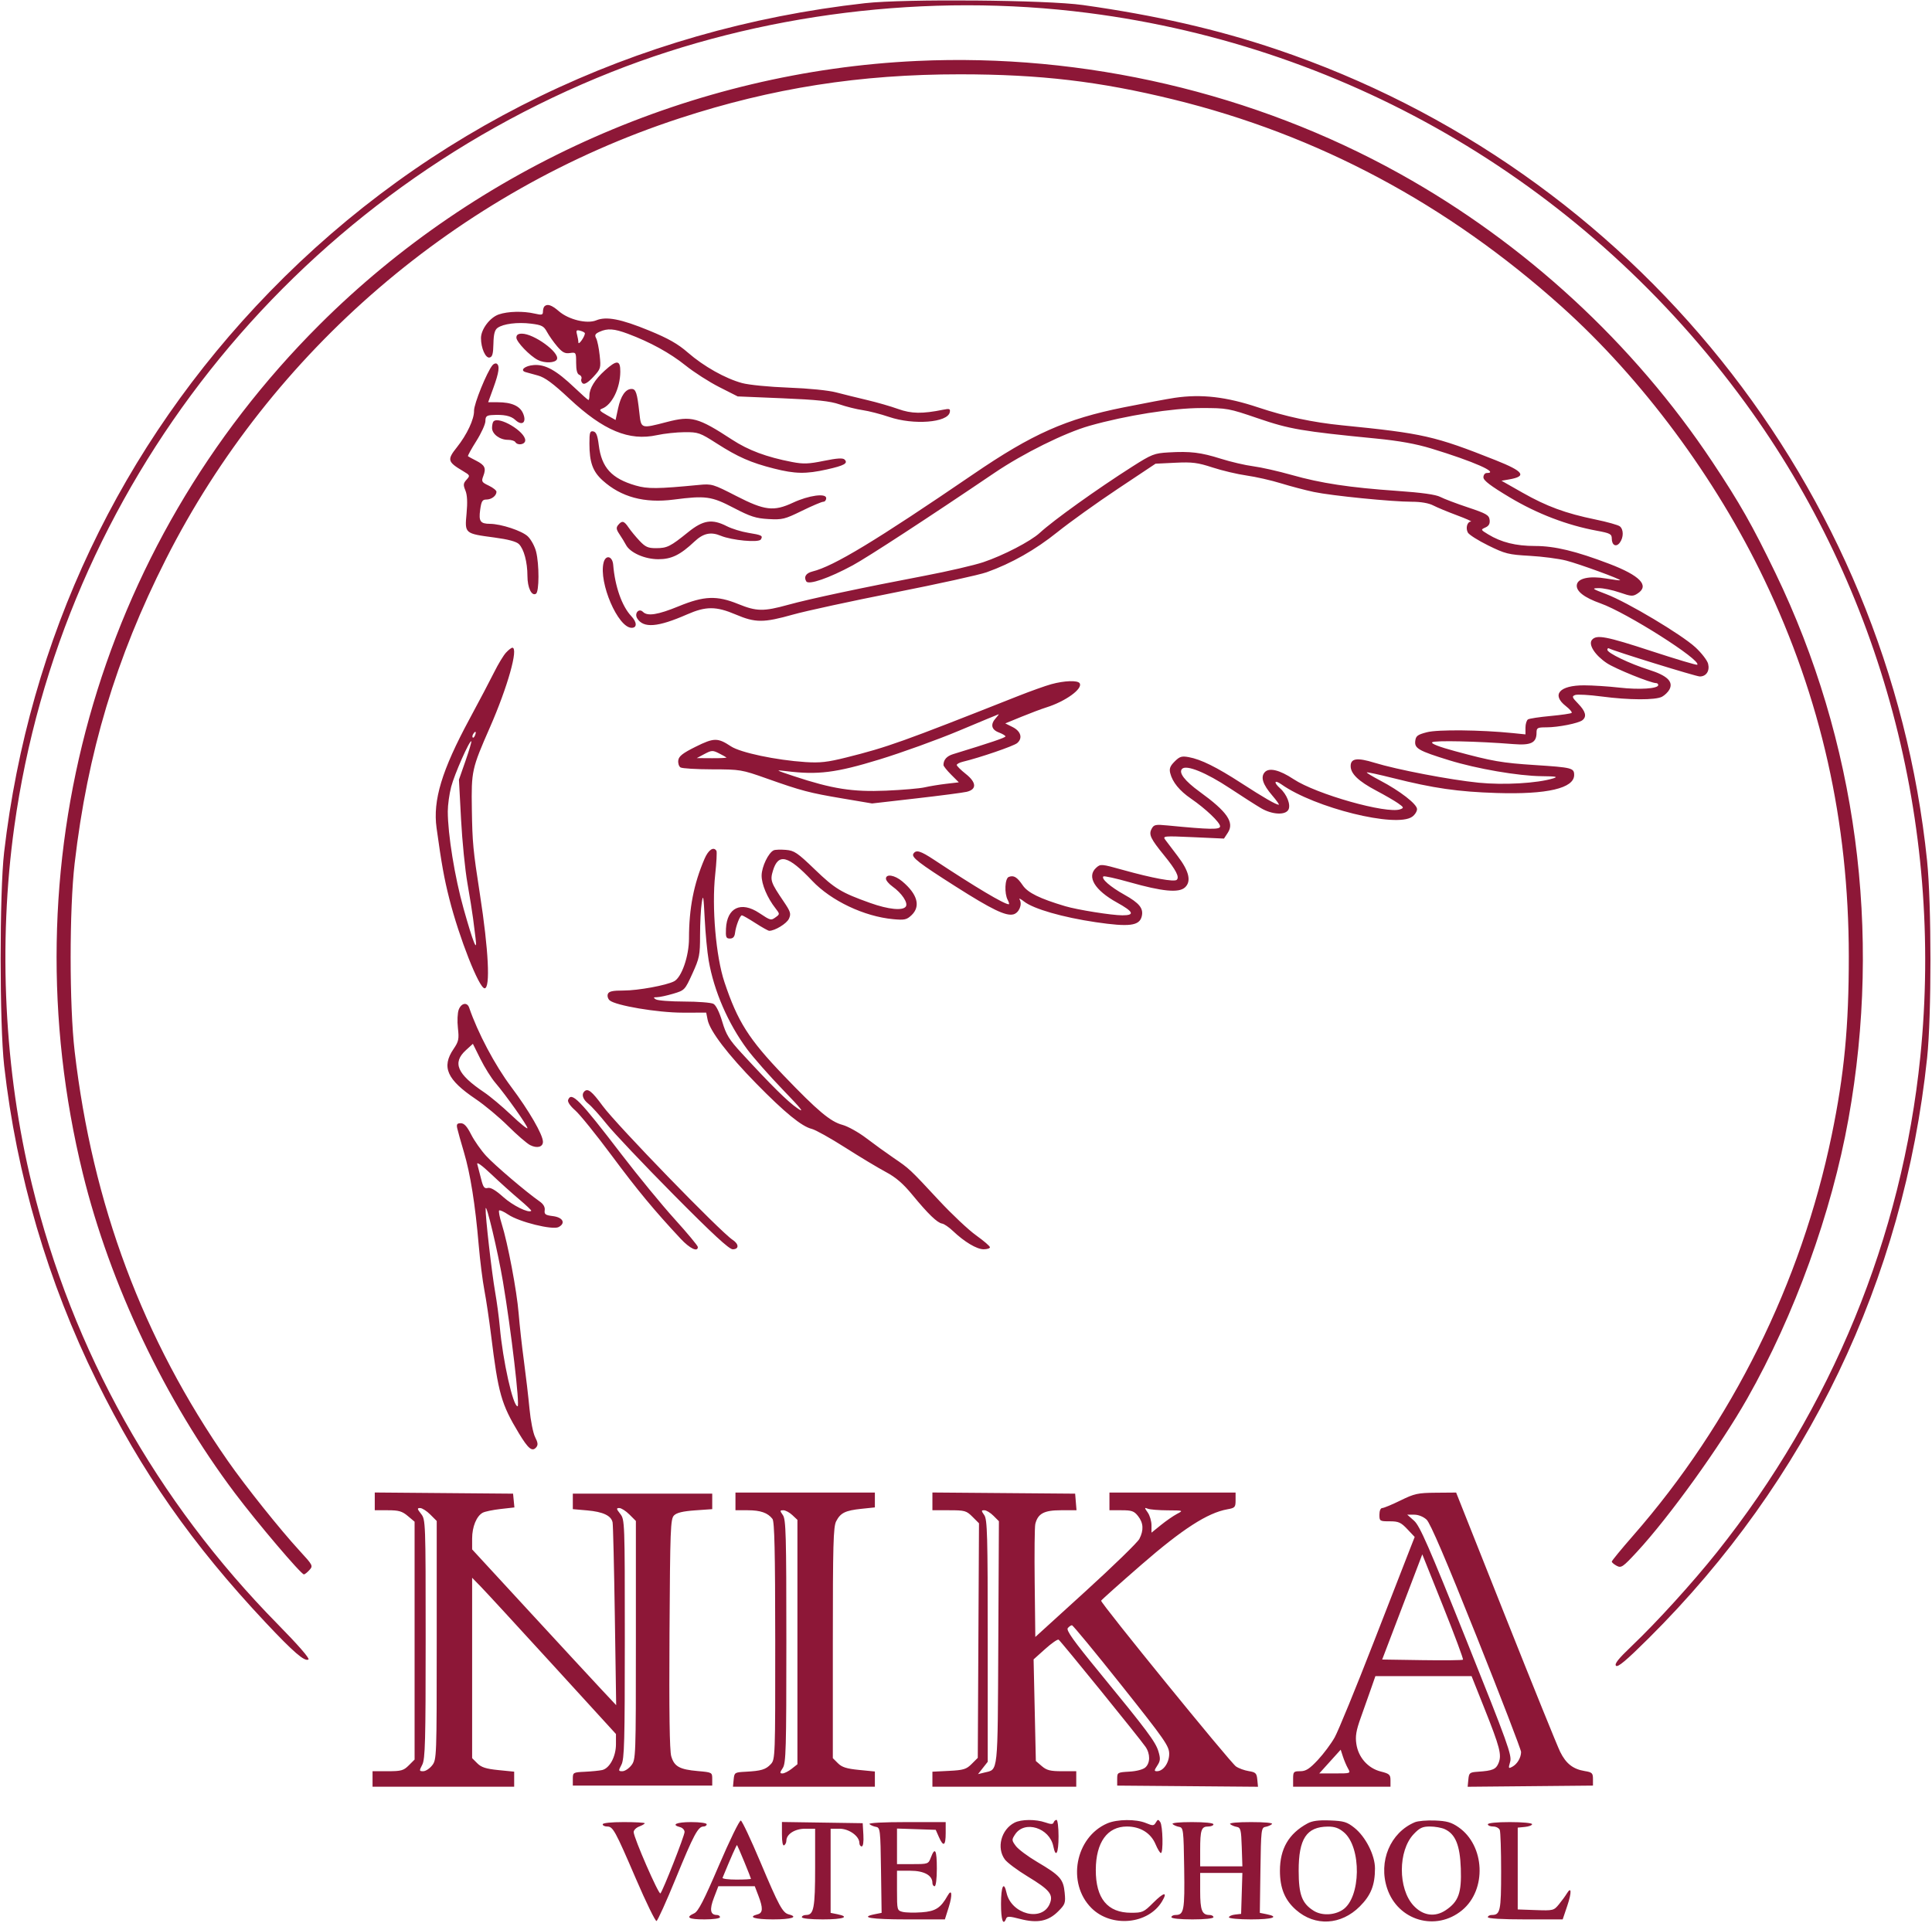 <?xml version="1.0" encoding="UTF-8"?> <svg xmlns="http://www.w3.org/2000/svg" width="872" height="868" viewBox="0 0 872 868" fill="none"> <path fill-rule="evenodd" clip-rule="evenodd" d="M390.377 1.441C286.416 13.082 192.946 58.423 121.676 131.783C54.41 201.025 13.079 288.293 1.86 384.773C-0.241 402.851 -0.231 462.471 1.878 481.131C7.469 530.614 21.557 578.632 43.62 623.412C63.889 664.55 86.722 697.214 119.89 732.526C132.48 745.928 137.499 750.258 139.216 749.197C139.898 748.777 134.524 742.599 125.46 733.386C70.547 677.565 32.828 610.109 14.437 534.825C1.929 483.627 -0.911 426.259 6.44 373.297C27.633 220.606 130.936 90.026 276.058 32.484C342.73 6.048 419.044 -3.407 491.098 5.842C610.015 21.106 716.562 84.342 787.741 181.901C849.088 265.986 877.413 371.867 866.719 477.137C858.462 558.421 826.678 635.859 774.922 700.794C763.965 714.541 747.82 732.314 736.51 743.08C730.451 748.847 728.567 751.216 729.386 752.035C730.205 752.853 734.08 749.59 744.033 739.701C815.724 668.465 859.182 577.904 869.792 477.636C871.817 458.493 871.805 408.149 869.77 388.495C852.343 220.158 737.291 76.659 576.151 22.276C549.52 13.288 521.661 6.912 488.758 2.273C472.333 -0.043 408.454 -0.583 390.377 1.441ZM413.849 27.517C312.964 32.212 215.758 75.147 144.155 146.638C43.588 247.048 3.423 391.155 37.372 529.762C49.635 579.832 74.591 632.31 105.978 674.034C116.074 687.455 135.874 710.777 137.17 710.777C137.558 710.777 138.674 709.895 139.649 708.816C141.372 706.913 141.243 706.66 135.191 700.08C126.409 690.533 110.873 671.08 102.909 659.657C64.506 604.573 41.724 543.667 33.69 474.603C31.285 453.934 31.286 410.48 33.691 389.771C39.497 339.781 52.298 297.099 74.864 252.483C122.413 158.47 206.747 86.072 306.778 53.39C348.619 39.719 388.097 33.53 433.325 33.55C469.466 33.565 496.246 36.722 529.591 44.896C594.804 60.885 653.111 92.01 704.896 138.475C741.168 171.023 774.383 215.786 796.321 261.687C821.936 315.283 834.411 370.909 834.45 431.707C834.47 463.404 832.39 485.136 826.711 512.582C812.898 579.33 781.656 642.321 737.076 693.304C731.795 699.345 727.472 704.609 727.47 705.001C727.468 705.393 728.466 706.249 729.687 706.902C731.729 707.994 732.461 707.493 738.752 700.698C753.434 684.836 776.434 652.865 788.606 631.399C809.961 593.736 826.712 547.441 834.307 505.094C849.46 420.601 837.938 334.487 801.337 258.703C790.959 237.213 785.239 227.131 772.884 208.55C737.3 155.036 688.245 109.811 631.67 78.364C566.099 41.916 489.364 24.002 413.849 27.517ZM245.72 138.325C245.354 138.691 245.054 139.767 245.054 140.716C245.054 142.198 244.528 142.319 241.309 141.572C236.141 140.372 229.242 140.537 225.113 141.959C221.101 143.341 217.088 148.679 217.088 152.635C217.088 157.131 219.126 161.761 220.949 161.411C222.223 161.165 222.608 159.8 222.703 155.198C222.793 150.875 223.285 148.966 224.544 148.045C227.112 146.168 233.564 145.354 239.749 146.126C244.533 146.724 245.457 147.209 246.897 149.873C247.806 151.555 249.867 154.476 251.476 156.366C253.809 159.103 254.974 159.715 257.219 159.386C259.979 158.982 260.036 159.07 260.036 163.824C260.036 167.12 260.496 168.85 261.471 169.225C262.26 169.527 262.679 170.367 262.402 171.09C262.124 171.812 262.45 172.744 263.125 173.162C263.894 173.637 265.645 172.51 267.816 170.141C271.168 166.486 271.26 166.17 270.663 160.452C270.322 157.201 269.609 153.727 269.076 152.732C268.298 151.278 268.599 150.698 270.611 149.783C274.193 148.151 277.189 148.362 283.393 150.682C293.45 154.444 302.431 159.381 309.406 164.981C313.212 168.039 320.068 172.435 324.639 174.752L332.952 178.966L353.175 179.809C368.788 180.46 374.65 181.084 378.891 182.55C381.913 183.594 386.632 184.771 389.378 185.164C392.125 185.559 397.485 186.937 401.289 188.229C412.365 191.99 427.77 190.794 428.682 186.101C428.983 184.549 428.565 184.391 425.685 184.975C416.269 186.881 411.357 186.8 405.359 184.639C402.063 183.452 395.771 181.637 391.376 180.605C386.981 179.573 380.689 178.019 377.393 177.151C373.885 176.226 364.981 175.334 355.919 175.001C347.215 174.679 338.033 173.779 334.945 172.943C327.389 170.898 317.623 165.406 310.475 159.181C305.942 155.234 301.683 152.812 292.996 149.241C280.258 144.005 273.66 142.73 269.092 144.621C264.949 146.336 256.622 144.303 252.26 140.512C249.021 137.695 247.019 137.026 245.72 138.325ZM263.996 150.507C263.908 152.066 261.102 156.008 261.057 154.633C261.03 153.809 260.744 152.155 260.422 150.957C259.931 149.125 260.172 148.865 261.935 149.325C263.087 149.627 264.015 150.158 263.996 150.507ZM233.069 152.434C233.069 154.349 239.122 160.651 242.741 162.503C245.846 164.092 250.727 163.895 251.395 162.155C252.579 159.07 240.967 150.639 235.535 150.639C233.828 150.639 233.069 151.191 233.069 152.434ZM222.282 164.878C219.734 167.955 213.881 182.395 213.956 185.423C214.049 189.218 210.751 196.248 206.202 201.948C201.728 207.555 201.976 208.515 208.957 212.655C212.182 214.567 212.244 214.717 210.573 216.564C209.089 218.202 209.013 218.916 210.057 221.434C210.891 223.447 211.057 226.754 210.579 231.85C209.73 240.906 209.697 240.878 223.156 242.67C229.351 243.494 233.065 244.491 234.21 245.636C236.483 247.908 238.051 253.772 238.057 260.03C238.063 265.326 239.95 269.261 241.906 268.053C243.384 267.139 243.421 254.815 241.964 249.027C241.363 246.641 239.677 243.544 238.218 242.148C235.603 239.643 226.17 236.522 221.123 236.492C216.798 236.466 216.013 235.345 216.718 230.204C217.258 226.269 217.703 225.524 219.521 225.524C221.852 225.524 224.08 223.81 224.08 222.014C224.08 221.402 222.514 220.155 220.6 219.243C217.385 217.71 217.198 217.379 218.144 214.891C219.493 211.343 218.859 209.993 214.892 207.976C213.079 207.054 211.429 206.153 211.226 205.974C211.023 205.795 212.709 202.718 214.972 199.137C217.234 195.554 219.086 191.489 219.086 190.104C219.086 188.064 219.61 187.548 221.832 187.4C227.321 187.035 230.557 187.689 232.556 189.567C235.633 192.456 237.791 190.749 236.13 186.741C234.693 183.271 230.916 181.592 224.554 181.592H220.332L222.705 175.057C225.221 168.127 225.638 165.081 224.193 164.189C223.706 163.888 222.846 164.198 222.282 164.878ZM272.958 167.289C268.528 171.29 266.029 175.35 266.029 178.546C266.029 179.673 265.835 180.593 265.598 180.593C265.361 180.593 262.552 178.102 259.356 175.058C251.065 167.161 246.151 164.425 240.946 164.808C236.892 165.104 234.458 167.195 237.231 167.998C237.963 168.21 240.464 168.9 242.789 169.531C245.938 170.386 249.542 173.039 256.924 179.937C272.411 194.411 283.905 199.202 296.533 196.447C299.806 195.733 305.412 195.131 308.989 195.11C315.14 195.073 315.93 195.35 323.472 200.182C333.091 206.347 338.896 208.896 349.337 211.541C358.894 213.962 363.769 214.043 373.201 211.938C381.073 210.181 382.897 209.16 381.199 207.463C380.416 206.68 377.807 206.847 371.851 208.061C364.937 209.471 362.596 209.555 357.507 208.575C345.968 206.354 337.839 203.324 330.412 198.478C315.034 188.441 312.087 187.641 301.039 190.504C289.161 193.582 289.378 193.655 288.569 186.334C287.575 177.337 287.006 175.601 285.052 175.601C282.337 175.601 280.179 178.715 278.961 184.393L277.842 189.61L273.886 187.388C270.616 185.551 270.241 185.049 271.725 184.494C276.192 182.826 279.891 175.365 279.968 167.863C280.024 162.472 278.436 162.342 272.958 167.289ZM530.207 179.601C526.911 180.088 516.539 182.028 507.156 183.912C481.06 189.152 465.983 195.853 439.318 214.065C395.277 244.143 376.273 255.645 366.728 257.995C363.76 258.726 362.669 260.461 363.913 262.474C364.974 264.19 374.232 260.986 384.884 255.217C391.564 251.6 419.272 233.522 448.806 213.512C461.824 204.691 480.555 195.408 491.754 192.225C508.071 187.588 529.257 184.225 542.192 184.217C553.861 184.21 554.537 184.332 567.805 188.875C582.066 193.757 587.604 194.704 621.096 197.989C631.57 199.017 639.085 200.376 646.066 202.505C665.147 208.322 676.956 213.543 671.036 213.543C670.212 213.543 669.537 214.42 669.537 215.493C669.537 216.92 672.727 219.35 681.435 224.556C693.841 231.971 707.33 237.137 720.73 239.605C726.702 240.706 727.467 241.103 727.467 243.111C727.467 246.191 729.47 247.205 731.115 244.956C732.837 242.6 732.841 239.064 731.123 237.638C730.386 237.027 725.404 235.627 720.052 234.526C706.596 231.758 698.08 228.619 687.093 222.377L677.694 217.037L681.157 216.437C689.306 215.026 687.74 212.81 675.028 207.76C647.475 196.819 642.405 195.668 605.615 192C592.523 190.694 580.258 188.076 567.949 183.959C553.503 179.129 542.221 177.826 530.207 179.601ZM222.748 190.245C222.382 190.611 222.082 191.934 222.082 193.184C222.082 195.953 225.556 198.566 229.236 198.566C230.731 198.566 232.23 199.015 232.569 199.564C233.64 201.296 237.064 200.704 237.064 198.787C237.064 194.813 225.237 187.756 222.748 190.245ZM266.035 200.24C266.043 208.727 267.519 212.852 271.996 216.895C280.329 224.422 290.857 227.262 304.069 225.548C318.465 223.68 321.113 224.042 331.061 229.239C338.675 233.217 341.138 234.014 346.833 234.336C353.091 234.689 354.194 234.417 361.945 230.619C366.543 228.366 370.889 226.523 371.602 226.523C372.315 226.523 372.899 225.786 372.899 224.886C372.899 222.544 365.035 223.621 357.917 226.939C349.213 230.995 345.152 230.517 332.334 223.934C321.82 218.533 321.263 218.368 315.468 218.927C296.725 220.735 292.348 220.775 286.885 219.188C276.026 216.033 271.517 211.087 270.25 200.947C269.699 196.534 269.091 195.015 267.774 194.761C266.273 194.473 266.03 195.242 266.035 200.24ZM527.349 204.253C520.993 204.623 519.819 205.084 511.178 210.58C495.202 220.743 475.488 234.863 469.281 240.585C465.18 244.366 452.859 250.759 443.812 253.802C439.692 255.186 427.782 257.946 417.344 259.934C389.387 265.259 365.562 270.329 355.723 273.048C344.63 276.112 341.477 276.064 333.208 272.701C323.551 268.775 317.829 268.987 306.341 273.7C296.89 277.577 292.261 278.307 290.199 276.246C288.351 274.399 286.179 276.911 287.628 279.219C290.447 283.708 296.892 283.184 310.081 277.397C318.643 273.641 323.19 273.651 332.108 277.444C340.927 281.196 344.643 281.199 357.871 277.469C363.664 275.835 384.36 271.346 403.861 267.493C423.362 263.64 442.014 259.527 445.31 258.353C456.521 254.356 467.263 248.262 477.272 240.22C482.765 235.807 494.975 227.054 504.404 220.769L521.551 209.343L530.477 208.909C538.114 208.537 540.541 208.847 547.289 211.05C551.627 212.467 558.548 214.101 562.668 214.682C566.788 215.263 573.754 216.845 578.149 218.199C582.543 219.553 589.225 221.311 592.999 222.105C601.138 223.819 628.245 226.523 637.287 226.523C641.28 226.523 644.865 227.143 646.865 228.179C648.623 229.09 653.432 231.09 657.552 232.623C661.672 234.157 664.53 235.434 663.901 235.46C662.216 235.532 661.414 238.386 662.505 240.425C663.028 241.403 667.184 244.036 671.741 246.276C679.36 250.024 680.86 250.398 690.429 250.934C696.152 251.254 703.568 252.224 706.909 253.09C712.893 254.639 731.773 261.537 731.237 261.978C731.087 262.102 728.199 261.736 724.821 261.164C717.381 259.903 712.129 261.052 711.694 264.035C711.28 266.884 714.973 269.771 722.413 272.412C734.2 276.594 768.069 298.095 766.05 300.113C765.798 300.364 756.57 297.612 745.54 293.999C724.818 287.21 720.571 286.405 718.517 288.881C716.773 290.979 719.893 295.833 725.283 299.406C729.117 301.948 745.049 308.397 747.495 308.397C748.016 308.397 748.441 308.795 748.441 309.281C748.441 310.909 739.93 311.468 730.905 310.434C725.993 309.871 718.816 309.408 714.955 309.403C703.861 309.39 700.139 313.612 706.712 318.756C708.48 320.138 709.671 321.528 709.356 321.842C709.041 322.156 704.74 322.786 699.796 323.243C694.853 323.698 690.291 324.39 689.661 324.78C689.031 325.17 688.514 326.851 688.514 328.518V331.546L682.771 330.962C668.364 329.498 648.959 329.299 644.068 330.566C639.781 331.678 639.031 332.241 638.764 334.549C638.378 337.885 640.287 338.968 654.056 343.224C666.589 347.098 685.227 350.306 695.854 350.418C702.404 350.487 703.41 350.683 700.999 351.423C693.827 353.623 678.753 354.492 667.387 353.36C654.532 352.079 630.424 347.457 620.304 344.332C612.557 341.94 609.61 342.358 609.61 345.851C609.61 349.3 613.161 352.715 621.096 356.901C624.942 358.929 629.395 361.507 630.993 362.63C633.644 364.493 633.731 364.733 631.992 365.365C625.933 367.565 594.095 358.567 583.827 351.752C577.455 347.522 572.667 346.414 570.75 348.723C568.91 350.94 569.987 354.181 574.195 359.095C576.18 361.415 577.523 363.312 577.178 363.312C575.944 363.312 570.343 360.082 560.343 353.603C549.046 346.283 542.033 342.815 536.504 341.813C533.355 341.242 532.427 341.533 530.167 343.791C528.105 345.853 527.665 347.021 528.181 349.073C529.191 353.102 532.358 356.988 537.514 360.529C544.18 365.107 550.682 371.297 550.682 373.063C550.682 374.611 546.224 374.536 527.057 372.671C521.497 372.129 520.803 372.273 519.781 374.182C518.395 376.769 519.261 378.601 525.506 386.277C530.775 392.755 532.424 395.958 531.129 397.198C529.998 398.279 520.238 396.487 506.749 392.721C497.07 390.019 496.715 389.991 494.764 391.756C490.365 395.736 494.032 401.872 504.157 407.47C511.665 411.622 512.34 413.236 506.569 413.232C501.797 413.228 486.253 410.748 480.767 409.113C469.312 405.702 463.907 403.048 461.634 399.72C459.053 395.94 457.553 395.035 455.298 395.9C453.537 396.576 453.237 403.327 454.834 406.312C455.403 407.374 455.613 408.243 455.3 408.243C453.237 408.243 440.271 400.521 421.518 388.123C415.418 384.09 413.439 383.518 412.249 385.444C411.283 387.005 414.634 389.599 431.366 400.245C447.642 410.601 453.972 413.66 457.37 412.807C459.928 412.165 461.551 408.282 460.184 406.071C459.747 405.364 460.663 405.787 462.221 407.012C466.461 410.346 479.63 414.14 494.612 416.344C509.667 418.56 514.248 417.986 515.31 413.749C516.216 410.143 514.295 407.734 507.475 403.92C501.127 400.372 496.944 396.731 498.001 395.674C498.317 395.358 503.644 396.535 509.839 398.288C524.673 402.489 532.015 403.186 534.809 400.657C537.805 397.947 536.717 393.28 531.503 386.464C529.142 383.379 526.628 380.06 525.917 379.09C524.692 377.416 525.35 377.356 538.531 377.956L552.437 378.588L554.176 375.937C557.226 371.283 553.926 366.485 541.448 357.434C534.701 352.54 531.839 348.8 533.541 347.099C535.484 345.157 544.371 348.774 555.104 355.876C560.557 359.484 566.888 363.532 569.175 364.871C574.167 367.796 580.138 368.122 581.519 365.545C582.677 363.38 580.839 358.64 577.786 355.918C574.705 353.173 575.159 351.846 578.398 354.131C593.428 364.739 630.096 373.829 637.354 368.747C638.575 367.892 639.574 366.334 639.574 365.285C639.574 363.025 631.849 357.045 622.826 352.317C619.384 350.513 616.715 348.888 616.896 348.706C617.077 348.526 622.366 349.669 628.649 351.247C647.105 355.882 658.025 357.458 675.53 358.011C698.258 358.729 710.488 355.883 710.488 349.877C710.488 346.73 709.5 346.478 692.915 345.4C677.78 344.416 673.71 343.71 656.744 339.125C649.569 337.185 645.796 335.724 646.403 335.118C647.319 334.203 667.093 334.642 683.123 335.934C691.02 336.57 693.508 335.338 693.508 330.791C693.508 328.586 693.913 328.366 697.954 328.366C703.27 328.366 712.489 326.535 714.233 325.132C716.274 323.49 715.675 321.173 712.32 317.712C709.522 314.826 709.362 314.373 710.929 313.772C711.903 313.399 717.257 313.696 722.83 314.432C735.311 316.083 747.208 316.129 750.166 314.539C751.39 313.881 752.882 312.424 753.483 311.302C755.375 307.768 752.502 304.99 744.272 302.394C735.515 299.631 725.469 294.797 725.469 293.347C725.469 292.773 725.806 292.494 726.219 292.727C728.29 293.896 765.479 305.401 767.188 305.401C770.111 305.401 771.753 302.9 770.949 299.673C770.572 298.155 768.005 294.823 765.245 292.269C759.009 286.494 734.514 271.871 725.042 268.266C718.532 265.79 718.26 265.574 721.567 265.521C723.542 265.489 727.775 266.363 730.975 267.464C736.322 269.303 736.987 269.339 739.183 267.9C744.573 264.369 740.225 259.851 726.335 254.548C711.277 248.8 701.679 246.492 692.837 246.492C684.176 246.492 677.59 244.853 671.617 241.213C668.28 239.179 668.253 239.11 670.418 238.145C671.995 237.441 672.547 236.447 672.334 234.694C672.071 232.539 670.854 231.839 662.546 229.071C657.327 227.331 651.709 225.203 650.061 224.339C648.04 223.28 641.701 222.395 630.585 221.62C609.102 220.122 596.217 218.172 582.951 214.412C577.014 212.729 569.226 210.971 565.644 210.506C562.062 210.042 555.493 208.512 551.048 207.108C541.96 204.238 537.269 203.673 527.349 204.253ZM279.017 237.001C278.014 238.21 278.131 239.018 279.632 241.245C280.651 242.758 281.949 244.884 282.516 245.972C284.359 249.509 290.96 252.449 297.101 252.467C303.047 252.484 307.042 250.531 313.471 244.465C317.409 240.75 320.82 239.998 325.284 241.863C330.296 243.956 342.453 245.085 343.403 243.546C344.449 241.855 343.859 241.545 337.67 240.538C334.625 240.043 330.311 238.709 328.085 237.573C321.382 234.155 317.388 234.767 310.592 240.252C302.536 246.755 301.13 247.458 296.142 247.475C292.497 247.488 291.29 246.952 288.651 244.148C286.921 242.311 284.697 239.615 283.71 238.158C281.656 235.124 280.759 234.904 279.017 237.001ZM272.427 253.997C270.156 263.043 278.931 283.435 285.094 283.435C287.608 283.435 287.524 280.907 284.919 278.151C280.709 273.699 277.565 264.77 276.762 254.988C276.434 251.008 273.355 250.304 272.427 253.997ZM228.357 294.668C227.223 295.904 224.844 299.835 223.072 303.404C221.299 306.974 216.279 316.512 211.914 324.6C199.394 347.807 195.315 361.301 197.044 373.796C199.298 390.088 200.463 396.573 202.791 405.747C207.28 423.448 216.238 446.184 218.723 446.184C221.373 446.184 220.514 428.928 216.611 403.75C213.504 383.705 213.201 380.511 212.967 365.309C212.703 348.076 212.926 347.061 221.129 328.366C229.109 310.178 234.106 292.421 231.245 292.421C230.791 292.421 229.492 293.432 228.357 294.668ZM474.481 308.893C471.848 309.617 465.106 312.025 459.499 314.244C407.036 335.01 400.622 337.304 382.022 341.96C373.464 344.102 370.114 344.478 363.497 344.043C350.238 343.17 334.193 339.777 329.905 336.941C323.947 333 322.235 333.019 313.97 337.125C308.168 340.008 306.403 341.384 306.143 343.23C305.957 344.541 306.406 345.994 307.142 346.46C307.876 346.925 314.32 347.316 321.461 347.328C334.078 347.349 334.77 347.464 345.931 351.417C361.812 357.042 365.204 357.936 380.348 360.492L393.611 362.731L413.468 360.458C424.389 359.209 434.673 357.864 436.321 357.471C440.936 356.369 440.763 353.245 435.875 349.375C433.649 347.612 431.827 345.808 431.827 345.364C431.827 344.92 433.063 344.26 434.573 343.897C442.299 342.04 457.517 336.819 459.088 335.487C461.696 333.275 460.792 330.113 457.01 328.225L453.727 326.586L461.005 323.6C465.007 321.959 470.08 320.052 472.278 319.363C480.932 316.651 488.825 310.93 487.305 308.47C486.43 307.057 480.446 307.253 474.481 308.893ZM449.46 324.201C446.933 326.992 447.433 329.396 450.804 330.668C452.452 331.29 453.8 332.096 453.8 332.459C453.8 333.019 447.498 335.155 430.167 340.473C427.298 341.354 425.834 343.015 425.834 345.388C425.834 345.874 427.392 347.829 429.296 349.732L432.757 353.193L427.049 353.859C423.908 354.225 419.542 354.942 417.344 355.452C415.147 355.962 407.282 356.639 399.866 356.955C384.836 357.596 375.681 356.158 358.416 350.446C349.823 347.602 349.669 347.501 354.92 348.152C369.109 349.913 377.299 348.886 396.869 342.894C407.032 339.783 423.212 333.933 432.826 329.896C442.439 325.859 450.486 322.515 450.709 322.465C450.932 322.416 450.369 323.197 449.46 324.201ZM214.436 331.903C214.111 332.751 213.63 333.23 213.369 332.969C213.107 332.707 213.189 332.013 213.551 331.428C214.536 329.835 215.112 330.144 214.436 331.903ZM210.108 343.49L207.145 351.981L208.092 369.878C208.613 379.721 209.91 392.717 210.975 398.757C212.038 404.798 213.187 411.987 213.528 414.733C213.867 417.479 214.376 421.522 214.66 423.719C215.536 430.521 213.589 425.676 209.243 410.24C205.263 396.104 202.106 376.664 202.106 366.281C202.106 363.434 202.794 358.451 203.635 355.21C205.094 349.578 212.012 333.941 212.727 334.657C212.915 334.845 211.737 338.82 210.108 343.49ZM327.87 341.972C328.099 342.177 325.178 342.325 321.378 342.302L314.47 342.26L317.957 340.404C321.154 338.704 321.695 338.676 324.45 340.074C326.102 340.913 327.642 341.767 327.87 341.972ZM317.985 387.728C313.12 399.075 310.974 410.075 310.974 423.667C310.974 431.667 307.656 441.243 304.269 443.014C300.777 444.842 288.005 447.183 281.531 447.183C276.463 447.183 274.816 447.544 274.35 448.758C274.018 449.624 274.369 450.902 275.131 451.597C277.711 453.951 296.841 457.188 308.116 457.178L318.741 457.168L319.389 460.413C320.394 465.456 328.546 476.138 341.351 489.199C354.246 502.35 361.845 508.556 366.406 509.661C368.054 510.059 374.831 513.845 381.466 518.073C388.1 522.301 396.342 527.26 399.781 529.093C404.35 531.527 407.595 534.324 411.832 539.477C418.878 548.047 423.058 552.084 425.219 552.401C426.113 552.533 428.303 554.028 430.085 555.726C435.262 560.657 440.868 564.003 443.952 564.003C445.523 564.003 446.809 563.593 446.809 563.092C446.809 562.591 444 560.175 440.566 557.723C437.133 555.271 429.605 548.186 423.837 541.98C410.548 527.681 410.522 527.656 403.361 522.781C400.065 520.536 394.515 516.523 391.026 513.863C387.539 511.203 382.682 508.492 380.234 507.837C374.814 506.388 369.081 501.574 353.774 485.624C337.957 469.141 332.945 461.245 326.982 443.412C323.121 431.865 321.198 409.552 322.799 394.85C323.39 389.407 323.642 384.576 323.358 384.117C322.087 382.062 319.737 383.642 317.985 387.728ZM349.215 383.877C346.852 384.939 343.809 391.249 343.754 395.2C343.699 399.201 346.307 405.367 350.085 410.169C351.95 412.539 351.961 412.736 350.299 413.95C347.944 415.671 347.933 415.669 342.648 412.171C334.451 406.742 328.112 409.745 327.664 419.268C327.482 423.123 327.722 423.719 329.451 423.719C330.838 423.719 331.54 422.954 331.746 421.223C332.123 418.034 333.989 413.235 334.85 413.235C335.213 413.235 337.953 414.808 340.937 416.73C343.922 418.652 346.73 420.224 347.178 420.224C349.757 420.224 355.083 416.966 356.08 414.78C357.111 412.517 356.839 411.631 353.699 406.99C347.879 398.393 347.552 397.459 348.849 393.135C351.282 385.017 355.683 386.134 366.564 397.629C375.143 406.693 390.031 413.753 403.146 414.976C408.228 415.451 409.22 415.237 411.386 413.203C415.638 409.21 414.13 403.681 407.213 397.892C403.807 395.041 399.866 394.398 399.866 396.693C399.866 397.478 401.196 399.069 402.822 400.227C406.97 403.18 409.906 407.541 408.872 409.214C407.606 411.26 401.054 410.622 392.713 407.641C379.696 402.988 376.813 401.243 367.813 392.569C359.907 384.951 358.506 384.002 354.694 383.687C352.347 383.492 349.882 383.578 349.215 383.877ZM319.86 433.622C322.242 447.408 328.603 462.083 337.229 473.695C340.063 477.51 347.339 485.76 353.395 492.03C361.799 500.726 363.344 502.698 359.914 500.349C355.543 497.355 348.274 490.173 334.693 475.427C329.068 469.321 327.743 467.162 325.972 461.214C324.682 456.886 323.157 453.814 321.989 453.189C320.947 452.632 315.008 452.168 308.793 452.16C302.576 452.151 296.816 451.709 295.992 451.177C294.76 450.38 294.861 450.206 296.559 450.193C297.696 450.185 300.977 449.48 303.851 448.628C309.006 447.097 309.121 446.975 312.522 439.517C315.697 432.551 315.968 431.193 315.968 422.236C315.968 416.89 316.304 410.319 316.717 407.634C317.362 403.431 317.55 404.419 318.066 414.733C318.396 421.323 319.203 429.823 319.86 433.622ZM207.043 455.821C206.488 457.278 206.323 461 206.675 464.107C207.242 469.118 207.023 470.172 204.709 473.58C199.177 481.731 201.687 487.403 214.72 496.194C218.749 498.912 225.313 504.386 229.305 508.358C233.298 512.329 237.77 516.199 239.244 516.958C242.345 518.557 245.054 517.869 245.054 515.483C245.054 512.277 238.807 501.479 230.666 490.616C223.386 480.901 215.628 466.258 211.755 454.921C210.862 452.305 208.186 452.815 207.043 455.821ZM223.536 488.797C228.354 494.423 238.063 508.139 238.063 509.319C238.063 509.88 234.77 507.213 230.745 503.39C226.718 499.568 221.213 494.952 218.509 493.134C206.288 484.915 204.067 479.795 210.265 474.134L213.431 471.244L216.848 478.11C218.728 481.886 221.738 486.696 223.536 488.797ZM263.698 492.78C262.344 494.133 263.102 496.374 265.57 498.315C266.966 499.412 270.67 503.521 273.801 507.445C276.931 511.369 290.509 525.702 303.973 539.297C321.559 557.054 329.086 564.013 330.7 564.009C333.611 564.001 333.588 561.658 330.657 559.738C325.142 556.124 278.345 507.89 272.071 499.353C267.085 492.566 265.307 491.17 263.698 492.78ZM256.42 496.56C256.082 497.441 257.341 499.302 259.63 501.303C261.703 503.113 269.121 512.299 276.115 521.716C287.768 537.405 295.278 546.468 307.225 559.26C311.331 563.658 314.969 565.402 314.969 562.975C314.969 562.409 310.259 556.742 304.502 550.382C298.744 544.022 287.967 530.893 280.552 521.207C261.5 496.322 257.916 492.661 256.42 496.56ZM206.356 509.337C206.624 510.573 207.995 515.463 209.403 520.203C212.307 529.986 214.491 543.734 216.072 562.183C216.669 569.144 217.815 578.283 218.621 582.492C219.426 586.7 220.782 595.786 221.632 602.685C224.895 629.146 226.226 633.855 234.178 647.043C238.458 654.14 240.23 655.567 242.048 653.378C242.908 652.341 242.784 651.242 241.534 648.827C240.629 647.075 239.481 641.314 238.985 636.024C238.489 630.734 237.356 621.015 236.467 614.425C235.578 607.836 234.507 598.175 234.088 592.959C233.27 582.777 229.194 561.238 226.421 552.442C225.486 549.478 224.974 546.802 225.282 546.493C225.591 546.185 227.44 547.015 229.39 548.338C234.303 551.672 249.433 555.416 252.14 553.969C255.441 552.201 254.069 549.593 249.539 549.026C246.146 548.601 245.597 548.205 245.852 546.363C246.048 544.94 245.251 543.575 243.521 542.369C237.521 538.193 223.291 526.07 219.398 521.821C217.097 519.31 214.056 514.969 212.64 512.173C210.774 508.494 209.484 507.091 207.966 507.091C206.312 507.091 205.972 507.566 206.356 509.337ZM234.341 541.457C237.513 544.129 239.96 546.463 239.779 546.645C238.614 547.81 231.432 544.264 227.136 540.403C223.707 537.321 221.424 535.985 220.153 536.318C218.603 536.723 218.062 535.982 217.132 532.185C216.509 529.641 215.738 526.661 215.418 525.562C215.065 524.346 217.525 526.114 221.706 530.082C225.483 533.667 231.169 538.785 234.341 541.457ZM226.983 578.481C230.682 600.315 234.743 634.894 233.609 634.894C231.536 634.894 226.94 614.338 225.574 598.949C225.208 594.831 224.277 587.866 223.506 583.473C221.946 574.586 219.028 549.034 219.191 545.686C219.348 542.437 224.678 564.864 226.983 578.481ZM169.147 677.814V681.822H175.062C179.97 681.822 181.502 682.262 184.051 684.407L187.125 686.992V740.684V794.375L184.492 797.008C182.158 799.341 181.078 799.64 175.003 799.64H168.148V803.135V806.63H200.109H232.07V803.236V799.843L224.916 799.125C219.353 798.566 217.241 797.887 215.427 796.074L213.093 793.74V753.022V712.304L216.98 716.284C219.118 718.472 233.725 734.344 249.441 751.554L278.014 782.846L278.01 787.499C278.006 792.988 275.139 798.348 271.803 799.105C270.549 799.39 267.052 799.738 264.031 799.881C258.651 800.135 258.538 800.202 258.538 803.135V806.13H289.999H321.461V803.135C321.461 800.173 321.39 800.134 314.969 799.572C306.709 798.849 304.318 797.517 302.961 792.885C302.215 790.336 301.966 772.818 302.177 737.521C302.459 690.091 302.625 685.745 304.217 684.154C305.44 682.932 308.235 682.26 313.706 681.873L321.461 681.323V677.828V674.333H289.999H258.538V677.828V681.323L265.03 681.893C272.187 682.521 275.88 684.267 276.492 687.313C276.713 688.412 277.166 707.425 277.501 729.567L278.109 769.824L271.725 763.016C268.214 759.27 253.586 743.446 239.217 727.849L213.093 699.491V694.6C213.093 689.271 215.087 684.426 217.896 682.922C218.879 682.397 222.494 681.648 225.929 681.26L232.177 680.554L231.873 677.443L231.571 674.333L200.359 674.07L169.147 673.806V677.814ZM331.948 677.828V681.822H337.508C343.24 681.822 346.533 682.977 348.646 685.729C349.567 686.928 349.871 700.327 349.895 740.792C349.925 793.157 349.885 794.317 347.901 796.444C345.614 798.899 343.59 799.506 336.443 799.879C331.602 800.132 331.439 800.238 331.136 803.385L330.823 806.63H362.848H394.872V803.196V799.761L387.687 799.053C382.115 798.505 379.985 797.829 378.198 796.043L375.895 793.74V741.726C375.895 697.284 376.115 689.285 377.403 686.794C379.372 682.989 381.514 681.935 388.833 681.17L394.872 680.539V677.187V673.834H363.41H331.948V677.828ZM420.84 677.814V681.822H428.408C435.455 681.822 436.178 682.024 438.921 684.766L441.866 687.711L441.591 740.658L441.315 793.606L438.566 796.354C436.151 798.768 434.902 799.149 428.328 799.481L420.84 799.859V803.244V806.63H453.301H485.761V803.135V799.64H479.325C474.04 799.64 472.408 799.228 470.206 797.334L467.524 795.027L467.016 772.09L466.509 749.152L471.743 744.447C474.622 741.859 477.349 739.971 477.803 740.252C478.754 740.839 514.495 784.914 517.034 788.63C519.217 791.825 519.185 795.915 516.961 797.927C515.924 798.866 512.951 799.646 509.72 799.829C504.365 800.133 504.239 800.209 504.239 803.135V806.13L536.014 806.394L567.79 806.658L567.476 803.411C567.199 800.542 566.747 800.096 563.603 799.589C561.647 799.275 559.057 798.325 557.848 797.479C555.215 795.635 496.618 723.594 496.989 722.657C497.131 722.297 505.315 714.983 515.176 706.403C533.645 690.334 545.029 682.989 553.928 681.401C557.405 680.78 557.674 680.485 557.674 677.284V673.834H529.208H500.743V677.828V681.822H506.163C510.831 681.822 511.872 682.188 513.654 684.453C516.099 687.559 516.284 690.824 514.24 694.775C513.424 696.352 502.525 706.956 490.02 718.339L467.284 739.034L467.002 714.671C466.848 701.272 466.971 689.286 467.278 688.037C468.432 683.323 471.222 681.822 478.83 681.822H485.882L485.571 678.077L485.262 674.333L453.051 674.07L420.84 673.806V677.814ZM632.103 677.404C628.269 679.285 624.56 680.823 623.863 680.823C623.12 680.823 622.595 682.063 622.595 683.819C622.595 686.716 622.746 686.814 627.221 686.814C631.224 686.814 632.296 687.29 635.181 690.348L638.515 693.882L636.668 698.585C635.651 701.172 628.182 720.362 620.071 741.23C611.959 762.098 604.004 781.517 602.394 784.384C600.783 787.25 597.343 791.855 594.749 794.618C590.991 798.62 589.383 799.64 586.837 799.64C583.852 799.64 583.642 799.869 583.642 803.135V806.63H605.615H627.589V803.753C627.589 801.188 627.114 800.757 623.211 799.774C617.451 798.324 613.1 793.432 612.193 787.383C611.663 783.848 612.081 781.313 614.149 775.537C615.595 771.496 617.679 765.606 618.779 762.448L620.781 756.706H642.482H664.185L669.978 771.249C676.979 788.829 677.863 792.229 676.385 795.909C675.231 798.785 673.71 799.429 667.041 799.873C663.324 800.121 663.023 800.367 662.731 803.401L662.417 806.661L690.697 806.396L718.977 806.13V803.152C718.977 800.496 718.581 800.109 715.318 799.578C709.995 798.714 706.815 796.233 704.175 790.886C702.893 788.287 691.803 760.888 679.531 729.998L657.219 673.834L648.147 673.909C639.919 673.976 638.426 674.301 632.103 677.404ZM194.193 683.742L197.112 686.66V740.519C197.112 793.496 197.079 794.421 195.042 797.009C193.904 798.456 192.095 799.64 191.022 799.64C189.183 799.64 189.158 799.471 190.594 796.695C191.906 794.161 192.119 786.217 192.119 739.917C192.119 686.969 192.085 686.041 190.048 683.454C188.259 681.181 188.202 680.823 189.626 680.823C190.533 680.823 192.587 682.136 194.193 683.742ZM284.084 683.742L287.003 686.66V740.519C287.003 793.496 286.969 794.421 284.933 797.009C283.795 798.456 281.985 799.64 280.913 799.64C279.074 799.64 279.049 799.471 280.485 796.695C281.796 794.161 282.009 786.217 282.009 739.917C282.009 686.969 281.975 686.041 279.939 683.454C278.15 681.181 278.093 680.823 279.516 680.823C280.423 680.823 282.478 682.136 284.084 683.742ZM527.043 681.862C534.184 681.902 534.195 681.906 531.206 683.488C529.558 684.361 526.299 686.619 523.965 688.507L519.72 691.94V688.6C519.72 686.764 518.965 684.184 518.042 682.866C516.458 680.606 516.462 680.51 518.124 681.147C519.092 681.518 523.105 681.84 527.043 681.862ZM357.603 683.992L359.914 686.164V741.332V796.5L357.283 798.569C355.835 799.707 353.986 800.639 353.173 800.639C351.904 800.639 351.923 800.29 353.307 798.178C354.743 795.988 354.92 789.687 354.92 740.989C354.92 693.07 354.727 685.983 353.365 684.041C351.937 682.002 351.952 681.822 353.551 681.822C354.508 681.822 356.332 682.798 357.603 683.992ZM448.377 684.297L450.854 686.773L450.579 741.674C450.278 801.762 450.603 798.7 444.365 800.231L441.422 800.954L443.615 798.166L445.81 795.377V740.819C445.81 693.054 445.616 685.983 444.255 684.041C442.842 682.024 442.846 681.822 444.301 681.822C445.181 681.822 447.015 682.936 448.377 684.297ZM643.887 686.065C645.548 687.603 652.665 704.229 666.432 738.734C677.498 766.466 686.544 789.972 686.534 790.97C686.51 793.547 684.791 796.429 682.57 797.618C680.806 798.562 680.734 798.398 681.602 795.394C682.448 792.467 680.537 787.156 661.945 740.731C644.876 698.11 640.82 688.84 638.253 686.564L635.155 683.819H638.308C640.192 683.819 642.436 684.722 643.887 686.065ZM660.313 749.287C660.051 749.549 651.738 749.64 641.839 749.491L623.842 749.218L632.895 725.474L641.948 701.729L651.369 725.27C656.55 738.218 660.574 749.025 660.313 749.287ZM506.169 760.847C525.807 785.557 527.71 788.292 527.71 791.799C527.71 795.849 525.043 799.64 522.194 799.64C520.869 799.64 520.887 799.312 522.339 797.099C523.742 794.958 523.822 793.949 522.846 790.693C521.55 786.369 517.781 781.325 495.989 754.748C484.521 740.762 481.132 736.003 481.942 735.028C482.529 734.321 483.374 733.742 483.82 733.742C484.265 733.742 494.323 745.939 506.169 760.847ZM608.407 798.392C609.676 800.631 609.656 800.639 602.561 800.639H595.442L600.279 795.281L605.116 789.923L606.125 793.035C606.679 794.746 607.706 797.157 608.407 798.392ZM324.49 842.14C317.683 858.033 315.14 862.963 313.325 863.791C309.245 865.649 310.746 866.537 317.965 866.537C321.961 866.537 324.957 866.109 324.957 865.539C324.957 864.99 324.338 864.54 323.581 864.54C320.585 864.54 320.161 862.139 322.211 856.802L324.226 851.56H332.446H340.666L342.3 855.837C344.454 861.475 344.361 863.617 341.936 864.251C337.287 865.466 340.562 866.537 348.928 866.537C357.219 866.537 360.575 865.468 356.021 864.278C353.206 863.542 351.568 860.521 343.129 840.496C338.902 830.467 334.963 822.104 334.374 821.911C333.786 821.717 329.339 830.82 324.49 842.14ZM457.891 822.87C451.874 825.961 449.695 834.24 453.525 839.457C454.583 840.897 459.199 844.35 463.783 847.13C473.821 853.219 475.527 855.322 473.803 859.482C470.36 867.794 456.428 864.242 454.289 854.509C453.073 848.973 451.803 851.548 451.803 859.548C451.803 866.83 452.778 869.64 454.107 866.181C454.54 865.05 455.591 865.077 460.456 866.342C468.23 868.363 473.123 867.39 477.575 862.939C480.787 859.728 480.984 859.162 480.532 854.448C479.945 848.347 478.467 846.698 468.109 840.582C463.918 838.108 459.589 834.874 458.49 833.395C456.601 830.854 456.583 830.568 458.155 828.169C462.432 821.646 473.742 825.179 475.419 833.562C476.52 839.07 477.771 836.694 477.771 829.095C477.771 824.976 477.358 821.607 476.855 821.607C476.352 821.607 475.765 822.131 475.552 822.771C475.256 823.656 474.367 823.656 471.824 822.771C467.492 821.261 460.931 821.308 457.891 822.87ZM499.744 823.198C485.281 829.461 481.408 850.205 492.612 861.404C501.609 870.398 518.32 868.794 524.521 858.34C527.154 853.903 525.314 854.218 520.5 859.031C516.246 863.283 515.673 863.542 510.51 863.542C499.855 863.542 494.534 857.057 494.583 844.135C494.632 831.77 499.786 824.599 508.618 824.606C514.697 824.611 519.424 827.538 521.56 832.621C522.47 834.789 523.552 836.568 523.965 836.574C525.086 836.589 524.838 824.334 523.681 822.605C522.804 821.294 522.555 821.317 521.682 822.797C520.782 824.321 520.35 824.346 517.238 823.046C512.796 821.191 504.208 821.266 499.744 823.198ZM590.134 823.209C581.663 827.818 577.693 834.636 577.693 844.571C577.693 852.436 579.902 857.812 584.956 862.248C593.558 869.798 605.261 869.162 613.742 860.683C618.755 855.673 620.582 851.088 620.591 843.502C620.599 837.563 616.344 829.181 611.285 825.167C607.953 822.523 606.552 822.102 600.299 821.858C595.129 821.657 592.296 822.033 590.134 823.209ZM638.605 822.665C627.492 827.335 622.035 840.353 626.083 852.539C630.93 867.125 648.097 872.133 659.903 862.404C671.116 853.164 670.256 833.21 658.287 824.918C655.072 822.691 653.02 822.106 647.686 821.893C644.049 821.747 639.962 822.095 638.605 822.665ZM272.021 823.604C272.021 824.153 272.91 824.602 273.996 824.602C276.675 824.602 277.554 826.197 287.082 848.337C291.636 858.92 295.792 867.436 296.317 867.261C296.841 867.087 300.756 858.428 305.017 848.019C313.067 828.356 315.071 824.602 317.513 824.602C318.311 824.602 318.964 824.153 318.964 823.604C318.964 823.033 315.968 822.605 311.973 822.605C305.296 822.605 302.729 823.78 306.979 824.891C308.077 825.178 308.976 826.155 308.976 827.061C308.976 828.764 299.262 853.484 298.079 854.795C297.343 855.608 286.004 829.603 286.004 827.106C286.004 826.251 287.128 825.124 288.501 824.602C289.875 824.08 290.998 823.417 290.998 823.129C290.998 822.841 286.728 822.605 281.51 822.605C275.85 822.605 272.021 823.008 272.021 823.604ZM352.923 828.133C352.923 831.594 353.301 833.472 353.922 833.089C354.471 832.749 354.92 831.825 354.92 831.033C354.92 828.053 358.753 825.6 363.41 825.6H367.905V843.139C367.905 861.335 367.301 864.54 363.875 864.54C362.795 864.54 361.912 864.99 361.912 865.539C361.912 866.134 365.74 866.537 371.4 866.537C380.679 866.537 383.866 865.385 377.892 864.191L374.896 863.592V844.596V825.6H378.936C383.224 825.6 387.88 828.956 387.88 832.046C387.88 832.894 388.354 833.588 388.931 833.588C389.571 833.588 389.864 831.54 389.68 828.346L389.378 823.104L371.151 822.832L352.923 822.56V828.133ZM392.425 823.507C392.946 824.003 394.273 824.57 395.371 824.768C397.276 825.11 397.382 826.022 397.64 844.356L397.911 863.583L394.894 864.187C387.648 865.636 393.127 866.537 409.171 866.537H426.468L428.227 860.958C429.952 855.489 429.634 852.37 427.704 855.818C424.601 861.361 422.233 862.887 416.033 863.335C412.674 863.578 408.786 863.491 407.393 863.142C404.917 862.52 404.86 862.305 404.86 853.538V844.571H410.852C417.079 844.571 420.84 846.64 420.84 850.063C420.84 850.887 421.29 851.56 421.839 851.56C422.421 851.56 422.838 848.233 422.838 843.573C422.838 835.148 422.018 833.626 420.147 838.58C419.037 841.521 418.886 841.576 411.938 841.576H404.86V833.549V825.523L413.599 825.811L422.338 826.1L423.767 829.345C425.798 833.958 426.833 833.367 426.833 827.597V822.605H409.154C398.601 822.605 391.858 822.968 392.425 823.507ZM529.258 823.507C529.78 824.003 531.106 824.57 532.205 824.768C534.104 825.109 534.215 826.022 534.475 843.456C534.759 862.512 534.384 864.54 530.585 864.54C529.553 864.54 528.709 864.99 528.709 865.539C528.709 866.134 532.537 866.537 538.197 866.537C543.857 866.537 547.686 866.134 547.686 865.539C547.686 864.99 546.877 864.54 545.888 864.54C542.53 864.54 541.693 862.409 541.693 853.857V845.57H551.22H560.745L560.458 854.805L560.171 864.041L557.424 864.357C555.913 864.53 554.677 865.093 554.677 865.605C554.677 866.12 559.146 866.537 564.665 866.537C574.383 866.537 577.736 865.406 571.635 864.187L568.617 863.583L568.888 844.356C569.147 826.022 569.253 825.11 571.157 824.768C572.256 824.57 573.582 824.003 574.104 823.507C574.671 822.967 570.881 822.605 564.665 822.605C558.45 822.605 554.659 822.967 555.227 823.507C555.748 824.003 557.074 824.569 558.173 824.766C559.964 825.086 560.201 826.028 560.459 833.849L560.748 842.574H551.221H541.693V835.168C541.693 826.147 542.219 824.602 545.296 824.602C546.61 824.602 547.686 824.153 547.686 823.604C547.686 823.006 543.791 822.605 537.998 822.605C532.199 822.605 528.69 822.966 529.258 823.507ZM671.535 823.604C671.535 824.153 672.611 824.602 673.925 824.602C675.24 824.602 676.588 825.313 676.922 826.182C677.255 827.05 677.528 835.497 677.528 844.953C677.528 862.727 677.139 864.54 673.333 864.54C672.344 864.54 671.535 864.99 671.535 865.539C671.535 866.165 677.83 866.537 688.423 866.537H705.31L707.392 860.373C709.454 854.27 709.308 851.309 707.125 854.939C706.503 855.974 704.927 858.125 703.625 859.72C701.32 862.544 701.04 862.612 693.138 862.332L685.019 862.044V843.573V825.101L688.265 824.789C690.051 824.616 691.511 824.055 691.511 823.541C691.511 823.021 687.065 822.605 681.523 822.605C675.53 822.605 671.535 823.004 671.535 823.604ZM606.535 827.185C614.628 833.992 614.283 856.785 606.004 862.209C602.157 864.728 596.553 864.913 592.93 862.64C587.635 859.321 586.159 855.387 586.148 844.571C586.134 830.126 589.692 824.734 599.296 824.642C602.361 824.613 604.277 825.286 606.535 827.185ZM652.037 825.772C656.898 827.986 658.962 833.018 659.331 843.553C659.717 854.585 658.312 858.488 652.558 862.36C647.633 865.675 642.194 864.888 637.939 860.246C630.938 852.609 630.987 835.542 638.032 828.075C640.734 825.211 642.024 824.602 645.388 824.602C647.632 824.602 650.624 825.128 652.037 825.772ZM335.924 840.527C337.583 844.55 338.94 848.004 338.94 848.204C338.94 848.402 335.981 848.565 332.365 848.565C328.748 848.565 325.939 848.2 326.122 847.754C329.757 838.898 332.466 832.773 332.661 832.968C332.795 833.104 334.264 836.506 335.924 840.527Z" fill="#8D1737"></path> </svg> 